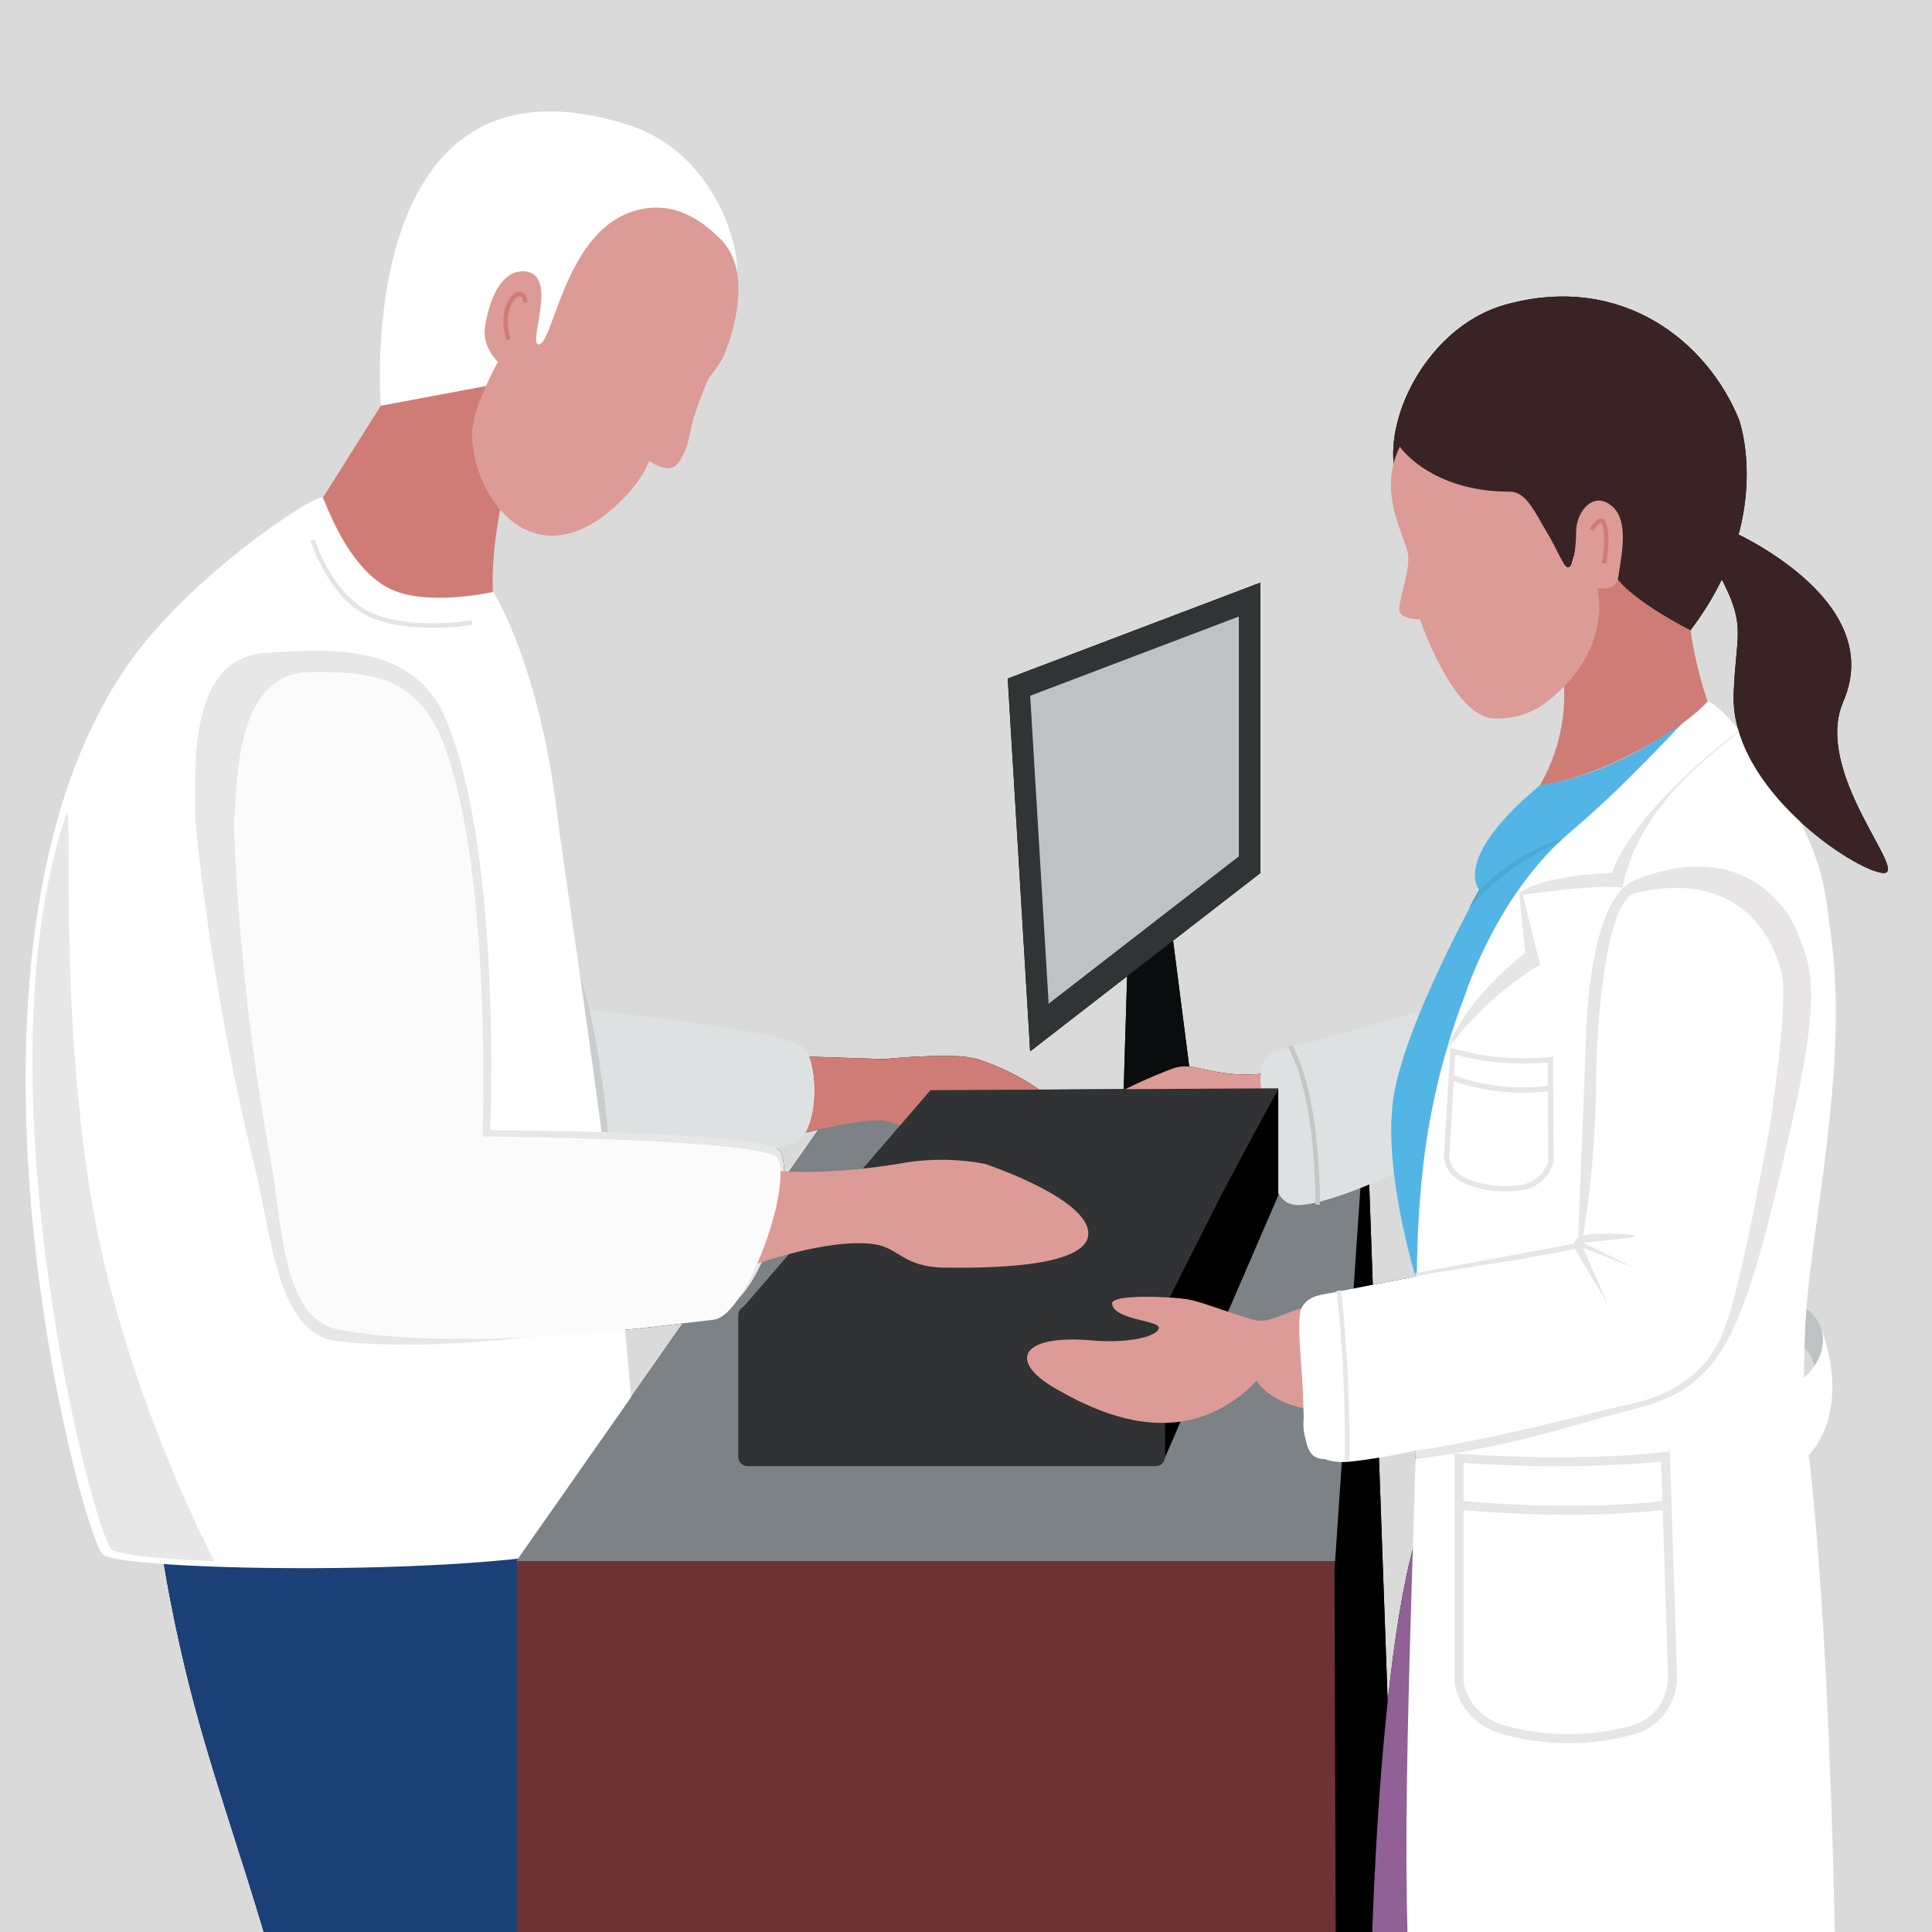 <?xml version="1.0" encoding="UTF-8"?> <!-- Generator: Adobe Illustrator 16.0.0, SVG Export Plug-In . SVG Version: 6.00 Build 0) --> <svg xmlns="http://www.w3.org/2000/svg" xmlns:xlink="http://www.w3.org/1999/xlink" version="1.1" id="Layer_1" x="0px" y="0px" width="430px" height="430px" viewBox="0 0 430 430" xml:space="preserve"> <g> <g id="Layer_2"> <g id="Level_3"> <rect x="-0.564" fill="#DADADA" width="431.129" height="430"></rect> <g> <path d="M97.888,628.023c-54.205,0-98.15-4.135-98.15-14.093c0-9.96,64.597-21.934,98.15-21.934 c44.784,0,98.161,11.983,98.161,21.934C196.048,623.876,152.092,628.023,97.888,628.023z"></path> <path d="M352.852,630.92c-34.506,0-62.488-4.374-62.488-14.87c0-10.495,41.125-23.132,62.488-23.132 c28.509,0,62.485,12.637,62.485,23.132C415.337,626.546,387.357,630.92,352.852,630.92z"></path> <g> <path d="M116.977,67.357c-0.56-4.922-6.317,0.207-3.826,8.189"></path> <path d="M72.534,597.291c-2.069,7.705,3.7,10.684,7.826,11.521c6.122,1.25,16.483-0.869,29.562,3.41 c13.608,4.447,20.247,2.369,27.609-0.144s8.138-6.411,1.81-9.885c-5.987-3.277-14.292-4.137-23.638-9.009 c-9.348-4.869-7.643-3.659-13.753-10.483c-3.176-3.548-23.948-2.161-24.207,0.755C77.31,588.349,74.208,591.211,72.534,597.291 z"></path> <path d="M125.011,610.693c-8.666-0.062-14.167-3.216-22.916-4.271c-6.308-0.764-12.635,0-19.46-1.261 c-4.316-0.858-8.016-3.616-10.072-7.507c-2.14,7.692,3.692,10.65,7.818,11.485c6.131,1.241,16.544-0.878,29.594,3.374 c13.618,4.424,20.278,2.348,27.642-0.156c5.728-1.955,7.485-4.745,5.014-7.519C142.63,604.789,139.911,610.807,125.011,610.693 z"></path> <path d="M72.534,597.291c-2.069,7.705,3.7,10.684,7.826,11.521c6.122,1.25,16.483-0.869,29.562,3.41 c13.608,4.447,20.247,2.369,27.609-0.144s8.138-6.411,1.81-9.885c-5.987-3.277-14.292-4.137-23.638-9.009 c-9.348-4.869-7.643-3.659-13.753-10.483c-3.176-3.548-23.948-2.161-24.207,0.755C77.31,588.349,74.208,591.211,72.534,597.291 z"></path> <g> <g> <path d="M72.108,591.067l39.967-2.005c3.102,1.032,0.815,2.005,0.815,2.005c-12.066,6.433-29.583,7.125-41.03,3.565 L72.108,591.067z"></path> </g> </g> <path d="M125.011,610.693c-8.666-0.062-14.167-3.216-22.916-4.271c-6.308-0.764-12.635,0-19.46-1.261 c-4.316-0.858-8.016-3.616-10.072-7.507c-2.14,7.692,3.692,10.65,7.818,11.485c6.131,1.241,16.544-0.878,29.594,3.374 c13.618,4.424,20.278,2.348,27.642-0.156c5.728-1.955,7.485-4.745,5.014-7.519C142.63,604.789,139.911,610.807,125.011,610.693 z"></path> <path d="M110.72,596.807c-0.807,1.034,0.404,1.759,1.251,1.198c0.434-0.278,1.292-0.868,2.254-1.551 c0.73-0.435,1.407-0.949,2.017-1.541c0.466-0.518,0-1.829-1.333-1.165c-0.331,0.162-1.034,0.73-1.812,1.312 C112.255,595.57,111.46,596.154,110.72,596.807z"></path> <path d="M107.67,594.312c-0.808,1.035,0.393,1.76,1.25,1.201c0.435-0.279,1.292-0.867,2.254-1.553 c0.749-0.428,1.442-0.946,2.068-1.541c0.465-0.526,0-1.828-1.334-1.166c-0.331,0.164-1.034,0.732-1.812,1.312 C109.236,593.073,108.424,593.659,107.67,594.312z"></path> <path d="M33.797,326.592c0,0,1.386,24.92,11.271,59.375c7.786,27.131,20.123,58.742,22.335,84.471 c3.433,40.019,2.348,111.531,5.904,119.979c3.476,8.271,38.962,4.684,40.969-4.292c1.21-5.358,0.579-47.669,2.069-117.674 c1.479-66.994-0.342-129.473-0.342-129.473L33.797,326.592z"></path> <path d="M14.709,181.308C-5.27,240.777,20.583,340.395,24.792,344.79c1.146,1.21,10.247,2.172,22.924,2.678 c0,0-19.388-36.471-26.823-77.396C12.806,225.545,16.363,176.376,14.709,181.308z"></path> <path d="M69.575,120.155c0,0,3.755,12.336,12.604,16.544c8.853,4.21,22.873,1.862,22.873,1.862"></path> <rect x="115.062" y="347.468" width="182.923" height="288.032"></rect> <polygon points="184.964,247.425 114.896,347.468 297.975,347.468 304.084,245.223 "></polygon> <polygon points="297.014,349.484 297.975,635.5 310.073,412.861 304.084,245.223 "></polygon> <polygon points="251.214,205.804 249.334,267.371 266.841,254.197 259.499,196.964 "></polygon> <polygon points="224.29,151.021 229.283,233.992 280.521,194.306 280.521,129.668 "></polygon> <polygon points="229.283,154.857 233.398,223.383 275.723,190.604 275.723,137.216 "></polygon> <path d="M59.027,145.324c-17.816,1.117-15.272,27.433-15.646,35.239c-0.071,1.614,3.248,38.582,13.318,79.156 c3.651,14.684,4.942,37.227,18.199,38.746c31.146,3.671,76.901-6.121,86.478-7.755c7.435-1.272,15.8-27.371,12.347-34.401 c-2.265-4.625-64.628-4.768-64.628-4.768s2.741-62.519-10.102-92.031C91.651,142.676,71.901,144.506,59.027,145.324z"></path> <path d="M212.222,235.036c-5.135-0.073-10.269,0.155-15.376,0.683l-16.762-0.549c1.788,4.428,1.612,12.896-0.787,16.908 c6.483-1.583,15.832-3.547,18.955-2.348c4.829,1.881,14.032,5.449,18.819,5.49c2.979,0,18.612,4.137,21.437-2.596 c1.633-3.949-7.797-12.594-20.836-16.865C215.892,235.292,214.061,235.049,212.222,235.036z"></path> <path d="M290.188,237.281c-18.797,4.943-23.119-1.715-29.181,0.547c-8.952,3.34-26.2,11.375-26.2,18.613 c0,3.103,21.394,2.367,36.584,0c6.267-0.982,10.92-5.656,21.868-5.656C300.787,250.826,293.443,236.423,290.188,237.281z"></path> <g> <g> <path d="M287.117,232.794c6.515,11.923,6.142,36.056,6.142,36.056"></path> </g> </g> <polygon points="258.289,289.697 259.271,324.46 284.502,266.061 284.502,242.225 "></polygon> <polygon points="165.018,291.383 258.289,292.818 271.999,265.624 283.312,244.468 284.502,242.225 207.103,242.639 "></polygon> <path d="M166.382,290.646h90.851c1.145,0,2.069,0.927,2.069,2.068v31.537c0,1.145-0.926,2.068-2.069,2.068h-90.851 c-1.142,0-2.068-0.926-2.068-2.068v-31.486c-0.028-1.141,0.874-2.09,2.017-2.117 C166.348,290.646,166.365,290.646,166.382,290.646z"></path> <path d="M268.104,284.732c7.444-9.306,10.246-22.326,10.246-22.326l1.033,6.33c0,0,1.467,5.572-10.693,24.082L268.104,284.732z "></path> <path d="M242.221,274.537c0-7.889-23.051-15.512-23.051-15.512c-5.622-1.061-11.379-1.184-17.04-0.361 c-18.334,3.227-29.543,1.914-29.543,1.914l-5.833,21.32c0,0,16.824-6.39,27.64-5.004c5.718,0.732,6.525,5.168,15.956,5.242 C217.619,282.2,242.221,282.468,242.221,274.537z"></path> <path d="M69.192,149.574c-17.154,0-16.275,25.147-17.082,32.541c-0.166,1.52,0.839,36.811,8.106,75.949 c2.627,14.156,2.544,35.603,15.17,37.879c29.667,5.334,74.151-1.229,83.426-2.215c7.239-0.764,17.3-28.891,14.404-35.776 c-1.902-4.521-65.816-5.017-65.816-5.017s2.182-57.904-8.406-86.713C92.944,149.77,81.601,149.574,69.192,149.574z"></path> <path d="M350.771,498.034c13.98,50.131,13.805,70.149,13.805,70.149c-5.747,15.438-20.558,31.702-20.558,31.702 s5.171,4.222,10.146,2.823c8.499-2.377,10.93-6.369,18.52-16.863c4.248-5.874,12.077-12.409,12.077-12.409 c-7.682-15.884,12.336-57.709,3.103-85.701C381.443,468.13,345.199,478.017,350.771,498.034z"></path> <path d="M346.263,596.744c-14.331,6.731-12.894,12.822-11.621,14.197c0.578,0.632,24.382,0.89,26.149,0.279 c6.402-2.193,3.673-4.684,9.308-11.882c4.333-5.521,8.064-3.795,8.925-2.067c1.603,3.103,1.521,13.103,1.521,13.103 l2.874-0.136c0,0,0.27-9.308,0.652-11.479c0.59-3.537,1.623-2.066,3.648-8.687c2.656-8.655-2.967-16.627-2.967-16.627 c-9.308,4.9-8.759,10.102-17.58,18.954C361.753,598.001,353.466,599.722,346.263,596.744z"></path> <path d="M343.929,499.938c13.968,50.14,13.793,70.149,13.793,70.149c-5.749,15.438-20.547,31.704-20.547,31.704 s5.171,4.209,10.135,2.821c8.51-2.389,10.93-6.378,18.52-16.874c4.262-5.873,12.078-12.407,12.078-12.407 c-7.685-15.896,12.346-57.722,3.102-85.713C374.585,470.033,338.343,479.931,343.929,499.938z"></path> <path d="M339.408,598.688c-14.332,6.732-12.883,12.822-11.612,14.198c0.569,0.631,24.373,0.892,26.141,0.278 c6.399-2.182,3.672-4.686,9.309-11.87c4.342-5.531,8.063-3.806,8.923-2.068c1.604,3.103,1.52,13.112,1.52,13.112l2.874-0.145 c0,0,0.279-9.309,0.652-11.479c0.602-3.536,1.634-2.067,3.65-8.685c2.657-8.657-2.968-16.618-2.968-16.618 c-9.307,4.892-8.759,10.092-17.579,18.944C354.895,599.95,346.605,601.668,339.408,598.688z"></path> <path d="M322.936,329.383C307.973,333.8,305.1,429.85,305.1,444.357c0,10.517,28.032,8.077,28.032,8.077 S329.938,327.324,322.936,329.383z"></path> <path d="M295.255,292.611c-4.353-4.851-11.168,2.554-16.026,1.188c-6.31-1.776-11.84-4.136-15.108-4.651 c-3.269-0.519-16.886-1.231-16.606,1.033c0.455,3.807,11.375,3.6,10.342,5.646s-7.922,3.104-14.528,2.531 c-16.256-1.467-19.027,4.541-8.531,10.61c8.272,4.788,18.611,9.358,29.636,7.155c5.875-1.299,11.198-4.396,15.232-8.859 c4.509,7.03,17.258,7.051,17.258,7.051S299.609,297.48,295.255,292.611z"></path> <g> <g> <path d="M329.131,198.215l-2.067,3.805c11.787-13.193,24.155-15.914,24.155-15.914S340.763,186.706,329.131,198.215z"></path> </g> </g> <path d="M323.358,233.992c7.065,1.943,14.427,2.568,21.715,1.852l0.135,22.594c-0.762,2.824-2.999,5.013-5.84,5.707 c-4.456,0.897-9.077,0.426-13.257-1.353c-4.221-1.976-4.138-5.42-4.138-5.42L323.358,233.992z"></path> <path d="M323.144,239.721c0,0,8.852,4.139,21.714,2.504"></path> <path d="M324.735,324.523c0,0,24.577,2.067,45.951-0.362l1.583,49.427c0,0,0,9.102-9.244,11.551 c-9.128,2.461-18.742,2.461-27.868,0c-9.523-2.449-10.422-10.671-10.422-10.671V324.523z"></path> <path d="M324.86,335.007c0,0,24.452,2.534,45.837,0"></path> <path d="M338.115,198.752l1.365,13.349c0,0-12.791,9.358-17.495,21.508c-0.353,0.91,6.927-10.559,20.783-18.922l-3.848-15.511"></path> <path d="M338.922,199.146c18.664-2.627,22.232-1.551,22.232-1.551c3.67-20.402,25.272-33.287,25.975-35.023 c0-0.083-23.132,17.092-28.374,31.734c0,0-14.714,0.249-20.679,4.447"></path> <path d="M315.265,287.917v31.353l-0.218,5.471c22.572-2.977,32.758-7.053,48.898-11.199 c19.546-5.034,23.938-15.303,34.682-62.714c7.396-32.624,3.93-36.264,1.469-43.243c-1.469-4.136-11.374-21.643-36.188-11.715 c-11.105,4.446-11.004,37.795-11.004,37.795l-1.705,42.984l-36.194,6.699L315.265,287.917z"></path> <path d="M294.458,288.104c0,0-4.797,0.467-5.169,4.562c-0.52,5.346,0.857,14.372,0.889,22.552c0,9.957,3.104,9.574,5.698,9.503 c23.265-0.559,52.735-8.996,68.11-12.522c16.091-3.69,19.545-15.851,19.545-15.851c3.619-7.684,10.339-45.498,10.339-45.498 s4.386-27.838,2.597-34.621c-1.653-6.275-8.366-23.142-32.5-17.454c-6.813,1.602-8.697,31.125-8.697,40.968 c-0.077,12.7-1.188,25.375-3.315,37.897c-9.214,2.182-32.833,5.664-32.833,5.664L294.458,288.104z"></path> <g> <g> <path d="M350.669,278.248l7.238,12.143l-5.552-12.666l11.61,4.547l-11.676-5.687c0,0,11.615-1.035,11.676-1.446 c0.062-0.416-8.119-0.964-11.448-0.178C349.189,275.747,350.669,278.248,350.669,278.248z"></path> </g> </g> <g> <g> <path d="M297.975,286.348c1.39,12.894,2.002,25.859,1.842,38.826"></path> </g> </g> <path d="M310.178,103.197c0.402,4.259,11.705,10.578,11.705,10.578l12.034,1.189l8.822,9.1l5.362,6.918l4.636-15.512 l4.086,0.465l1.114,12.471c0,0-1.363-4.757,1.747,0c3.476,5.274,16.547,11.872,16.547,11.872 c18.891-24.818,10.804-46.925,10.804-46.925c-6.989-17.176-25.852-32.645-51.701-25.624 C319.287,72.03,308.936,90.302,310.178,103.197z"></path> <path d="M381.349,125.511c7.891,13.98,5.005,14.396,4.511,29.026c-0.728,21.063,27.143,39.365,33.242,39.759 c6.104,0.393-15.719-22.304-8.84-38.177c9.957-22.986-25.459-38.166-25.459-38.166S377.059,117.859,381.349,125.511z"></path> <path d="M354.196,117.953c0,0,2.067-3.517,2.812-1.438c1.117,3.226,0,8.882,0,8.882"></path> </g> </g> <g> <path d="M97.888,628.023c-54.205,0-98.15-4.135-98.15-14.093c0-9.96,64.597-21.934,98.15-21.934 c44.784,0,98.161,11.983,98.161,21.934C196.048,623.876,152.092,628.023,97.888,628.023z"></path> <path d="M352.852,630.92c-34.506,0-62.488-4.374-62.488-14.87c0-10.495,41.125-23.132,62.488-23.132 c28.509,0,62.485,12.637,62.485,23.132C415.337,626.546,387.357,630.92,352.852,630.92z"></path> <g> <path fill="#D07C76" d="M87.33,86.208l-15.512,24.62c1.214,8.413,6.021,15.884,13.175,20.475 c10.64,6.742,24.89,1.809,24.815,1.809c-0.072,0-0.898-8.872,2.068-22.417c3.103-14.27,0.662-40.503,0.662-40.503L87.33,86.208 z"></path> <path fill="#FFFFFF" d="M84.755,90.302l27.32-5.118c0,0-1.552-6.99,0-9.079c0,0-0.187-10.341,4.342-10.278 c6.317,0.145-1.819,11.964,3.919,11.375c6.711-0.662,6.566-27.464,23.276-30.256c15.902-2.658,19.863,14.962,20.112,14.477 c1.664-3.257-3.206-27.133-24.135-33.7C78.303,8.509,84.692,90.137,84.755,90.302z"></path> <path fill="#DC9B96" d="M110.823,80.561c0,0-3.525-3.421-2.915-7.579c1.033-7.062,4.001-13.102,9.068-12.564 c7.238,0.776,0.661,15.728,2.781,16.214c3.288,0.745,5.532-23.897,20.412-29.346c9.844-3.609,16.762,2.648,19.885,5.614 c4.136,3.94,4.913,9.721,3.878,16.318c-0.549,3.684-1.623,7.27-3.185,10.651c-0.879,1.521-1.891,2.965-3.021,4.31 c-1.3,2.97-2.447,6.003-3.434,9.091c-0.672,2.44-1.199,7.858-3.919,10.34c-1.986,1.789-5.926-1.034-5.926-1.034 s-1.22,4.228-6.97,9.626c-18.612,17.485-32.396-1.458-32.396-15.634C105.053,90.747,110.823,80.561,110.823,80.561z"></path> <path fill="none" stroke="#D07C76" stroke-miterlimit="10" d="M116.977,67.357c-0.56-4.922-6.317,0.207-3.826,8.189"></path> <path fill="#DEE1E1" d="M147.779,260.785c0,0-44.629,7.549-60.471,4.58c-17.837-3.352-18.498-25.024-18.023-27.733 c0.259-1.468,3.517-20.256,66.893-12.282c9.575,1.197,40.411,4.342,43.182,8.271c3.009,4.292,2.615,17.765-1.696,20.235 C172.432,256.896,147.779,260.785,147.779,260.785z"></path> <g> <g> <path fill="#CACDCD" d="M126.503,221.6l2.763-3.894c4.763,14.3,6.699,40.896,6.699,40.896h-5.924L126.503,221.6z"></path> </g> </g> <path d="M72.534,597.291c-2.069,7.705,3.7,10.684,7.826,11.521c6.122,1.25,16.483-0.869,29.562,3.41 c13.608,4.447,20.247,2.369,27.609-0.144s8.138-6.411,1.81-9.885c-5.987-3.277-14.292-4.137-23.638-9.009 c-9.348-4.869-7.643-3.659-13.753-10.483c-3.176-3.548-23.948-2.161-24.207,0.755C77.31,588.349,74.208,591.211,72.534,597.291 z"></path> <path d="M125.011,610.693c-8.666-0.062-14.167-3.216-22.916-4.271c-6.308-0.764-12.635,0-19.46-1.261 c-4.316-0.858-8.016-3.616-10.072-7.507c-2.14,7.692,3.692,10.65,7.818,11.485c6.131,1.241,16.544-0.878,29.594,3.374 c13.618,4.424,20.278,2.348,27.642-0.156c5.728-1.955,7.485-4.745,5.014-7.519C142.63,604.789,139.911,610.807,125.011,610.693 z"></path> <path d="M72.534,597.291c-2.069,7.705,3.7,10.684,7.826,11.521c6.122,1.25,16.483-0.869,29.562,3.41 c13.608,4.447,20.247,2.369,27.609-0.144s8.138-6.411,1.81-9.885c-5.987-3.277-14.292-4.137-23.638-9.009 c-9.348-4.869-7.643-3.659-13.753-10.483c-3.176-3.548-23.948-2.161-24.207,0.755C77.31,588.349,74.208,591.211,72.534,597.291 z"></path> <g> <g> <path d="M72.108,591.067l39.967-2.005c3.102,1.032,0.815,2.005,0.815,2.005c-12.066,6.433-29.583,7.125-41.03,3.565 L72.108,591.067z"></path> </g> </g> <path d="M125.011,610.693c-8.666-0.062-14.167-3.216-22.916-4.271c-6.308-0.764-12.635,0-19.46-1.261 c-4.316-0.858-8.016-3.616-10.072-7.507c-2.14,7.692,3.692,10.65,7.818,11.485c6.131,1.241,16.544-0.878,29.594,3.374 c13.618,4.424,20.278,2.348,27.642-0.156c5.728-1.955,7.485-4.745,5.014-7.519C142.63,604.789,139.911,610.807,125.011,610.693 z"></path> <path d="M110.72,596.807c-0.807,1.034,0.404,1.759,1.251,1.198c0.434-0.278,1.292-0.868,2.254-1.551 c0.73-0.435,1.407-0.949,2.017-1.541c0.466-0.518,0-1.829-1.333-1.165c-0.331,0.162-1.034,0.73-1.812,1.312 C112.255,595.57,111.46,596.154,110.72,596.807z"></path> <path d="M107.67,594.312c-0.808,1.035,0.393,1.76,1.25,1.201c0.435-0.279,1.292-0.867,2.254-1.553 c0.749-0.428,1.442-0.946,2.068-1.541c0.465-0.526,0-1.828-1.334-1.166c-0.331,0.164-1.034,0.732-1.812,1.312 C109.236,593.073,108.424,593.659,107.67,594.312z"></path> <path fill="#1A4077" d="M33.797,326.592c0,0,1.386,24.92,11.271,59.375c7.786,27.131,20.123,58.742,22.335,84.471 c3.433,40.019,2.348,111.531,5.904,119.979c3.476,8.271,38.962,4.684,40.969-4.292c1.21-5.358,0.579-47.669,2.069-117.674 c1.479-66.994-0.342-129.473-0.342-129.473L33.797,326.592z"></path> <path fill="#FFFFFF" d="M71.818,110.755c-1.809-0.888-29.986,17.704-43.543,37.464 c-44.463,64.669-10.413,192.508-5.428,197.719c4.053,4.24,106.629,5.449,116.743-5.17 c7.828-8.272-13.825-144.269-15.438-158.415c-3.888-33.938-14.177-50.441-14.394-50.607c0,0-14.828,3.372-23.09-0.754 C76.866,126.028,72.284,110.962,71.818,110.755z"></path> <path fill="#E7E7E8" d="M14.709,181.308C-5.27,240.777,20.583,340.395,24.792,344.79c1.146,1.21,10.247,2.172,22.924,2.678 c0,0-19.388-36.471-26.823-77.396C12.806,225.545,16.363,176.376,14.709,181.308z"></path> <path fill="none" stroke="#E4E4E5" stroke-miterlimit="10" d="M69.575,120.155c0,0,3.755,12.336,12.604,16.544 c8.853,4.21,22.873,1.862,22.873,1.862"></path> <rect x="115.062" y="347.468" fill="#6D3234" width="182.923" height="288.032"></rect> <polygon fill="#7C8285" points="184.964,247.425 114.896,347.468 297.975,347.468 304.084,245.223 "></polygon> <polygon points="297.014,349.484 297.975,635.5 310.073,412.861 304.084,245.223 "></polygon> <polygon fill="#090D0D" points="251.214,205.804 249.334,267.371 266.841,254.197 259.499,196.964 "></polygon> <polygon fill="#313434" points="224.29,151.021 229.283,233.992 280.521,194.306 280.521,129.668 "></polygon> <polygon fill="#BEC2C3" points="229.283,154.857 233.398,223.383 275.723,190.604 275.723,137.216 "></polygon> <path fill="#E7E7E8" d="M59.027,145.324c-17.816,1.117-15.272,27.433-15.646,35.239c-0.071,1.614,3.248,38.582,13.318,79.156 c3.651,14.684,4.942,37.227,18.199,38.746c31.146,3.671,76.901-6.121,86.478-7.755c7.435-1.272,15.8-27.371,12.347-34.401 c-2.265-4.625-64.628-4.768-64.628-4.768s2.741-62.519-10.102-92.031C91.651,142.676,71.901,144.506,59.027,145.324z"></path> <path fill="#D07C76" d="M212.222,235.036c-5.135-0.073-10.269,0.155-15.376,0.683l-16.762-0.549 c1.788,4.428,1.612,12.896-0.787,16.908c6.483-1.583,15.832-3.547,18.955-2.348c4.829,1.881,14.032,5.449,18.819,5.49 c2.979,0,18.612,4.137,21.437-2.596c1.633-3.949-7.797-12.594-20.836-16.865C215.892,235.292,214.061,235.049,212.222,235.036z "></path> <path fill="#DC9B96" d="M290.188,237.281c-18.797,4.943-23.119-1.715-29.181,0.547c-8.952,3.34-26.2,11.375-26.2,18.613 c0,3.103,21.394,2.367,36.584,0c6.267-0.982,10.92-5.656,21.868-5.656C300.787,250.826,293.443,236.423,290.188,237.281z"></path> <path fill="#DEE1E1" d="M319.12,224.098c0,0-24.815,7.383-35.001,9.75c-3.898,0.9-3.59,6.918-3.59,6.918l2.308,19.356 c1.084,4.137,1.654,8.388,6.659,8.075c7.591-0.477,23.783-8.344,23.783-8.344L319.12,224.098z"></path> <g> <g> <path fill="none" stroke="#C6C6C6" stroke-miterlimit="10" d="M287.117,232.794c6.515,11.692,6.142,35.356,6.142,35.356"></path> </g> </g> <polygon points="258.289,289.697 259.271,324.46 284.502,266.061 284.502,242.225 "></polygon> <polygon fill="#303233" points="165.018,291.383 258.289,292.818 271.999,265.624 283.312,244.468 284.502,242.225 207.103,242.639 "></polygon> <path fill="#303233" d="M166.382,290.646h90.851c1.145,0,2.069,0.927,2.069,2.068v31.537c0,1.145-0.926,2.068-2.069,2.068 h-90.851c-1.142,0-2.068-0.926-2.068-2.068v-31.486c-0.028-1.141,0.874-2.09,2.017-2.117 C166.348,290.646,166.365,290.646,166.382,290.646z"></path> <path d="M268.104,284.732c7.444-9.306,10.246-22.326,10.246-22.326l1.033,6.33c0,0,1.467,5.572-10.693,24.082L268.104,284.732z "></path> <path fill="#DC9B96" d="M242.221,274.537c0-7.889-23.051-15.512-23.051-15.512c-5.622-1.061-11.379-1.184-17.04-0.361 c-18.334,3.227-29.543,1.914-29.543,1.914l-5.833,21.32c0,0,16.824-6.39,27.64-5.004c5.718,0.732,6.525,5.168,15.956,5.242 C217.619,282.2,242.221,282.468,242.221,274.537z"></path> <path fill="#FBFBFC" d="M69.192,149.574c-17.154,0-16.275,25.147-17.082,32.541c-0.166,1.52,0.839,36.811,8.106,75.949 c2.627,14.156,2.544,35.603,15.17,37.879c29.667,5.334,74.151-1.229,83.426-2.215c7.239-0.764,17.3-28.891,14.404-35.776 c-1.902-4.521-65.816-5.017-65.816-5.017s2.182-57.904-8.406-86.713C92.944,149.77,81.601,149.574,69.192,149.574z"></path> <path d="M350.771,498.034c13.98,50.131,13.805,70.149,13.805,70.149c-5.747,15.438-20.558,31.702-20.558,31.702 s5.171,4.222,10.146,2.823c8.499-2.377,10.93-6.369,18.52-16.863c4.248-5.874,12.077-12.409,12.077-12.409 c-7.682-15.884,12.336-57.709,3.103-85.701C381.443,468.13,345.199,478.017,350.771,498.034z"></path> <path d="M346.263,596.744c-14.331,6.731-12.894,12.822-11.621,14.197c0.578,0.632,24.382,0.89,26.149,0.279 c6.402-2.193,3.673-4.684,9.308-11.882c4.333-5.521,8.064-3.795,8.925-2.067c1.603,3.103,1.521,13.103,1.521,13.103 l2.874-0.136c0,0,0.27-9.308,0.652-11.479c0.59-3.537,1.623-2.066,3.648-8.687c2.656-8.655-2.967-16.627-2.967-16.627 c-9.308,4.9-8.759,10.102-17.58,18.954C361.753,598.001,353.466,599.722,346.263,596.744z"></path> <path d="M343.929,499.938c13.968,50.14,13.793,70.149,13.793,70.149c-5.749,15.438-20.547,31.704-20.547,31.704 s5.171,4.209,10.135,2.821c8.51-2.389,10.93-6.378,18.52-16.874c4.262-5.873,12.078-12.407,12.078-12.407 c-7.685-15.896,12.346-57.722,3.102-85.713C374.585,470.033,338.343,479.931,343.929,499.938z"></path> <path d="M339.408,598.688c-14.332,6.732-12.883,12.822-11.612,14.198c0.569,0.631,24.373,0.892,26.141,0.278 c6.399-2.182,3.672-4.686,9.309-11.87c4.342-5.531,8.063-3.806,8.923-2.068c1.604,3.103,1.52,13.112,1.52,13.112l2.874-0.145 c0,0,0.279-9.309,0.652-11.479c0.602-3.536,1.634-2.067,3.65-8.685c2.657-8.657-2.968-16.618-2.968-16.618 c-9.307,4.892-8.759,10.092-17.579,18.944C354.895,599.95,346.605,601.668,339.408,598.688z"></path> <path fill="#906096" d="M322.936,329.383C307.973,333.8,305.1,429.85,305.1,444.357c0,10.517,28.032,8.077,28.032,8.077 S329.938,327.324,322.936,329.383z"></path> <path fill="#DC9B96" d="M295.255,292.611c-4.353-4.851-11.168,2.554-16.026,1.188c-6.31-1.776-11.84-4.136-15.108-4.651 c-3.269-0.519-16.886-1.231-16.606,1.033c0.455,3.807,11.375,3.6,10.342,5.646s-7.922,3.104-14.528,2.531 c-16.256-1.467-19.027,4.541-8.531,10.61c8.272,4.788,18.611,9.358,29.636,7.155c5.875-1.299,11.198-4.396,15.232-8.859 c4.509,7.03,17.258,7.051,17.258,7.051S299.609,297.48,295.255,292.611z"></path> <path fill="#52B5E5" d="M342.915,174.638c-15.512,12.854-15.884,20.432-13.661,23.442c0,0-16.875,30.061-19.181,46.637 c-2.419,17.391,6.09,43.2,6.09,43.2s3.102-28.104,10.868-53.233c7.767-25.125,22.282-45.01,22.282-45.01l23.576-22.676 l7.168-10.879C360.844,173.263,342.915,174.638,342.915,174.638z"></path> <g> <g> <path fill="#4BA8D4" d="M329.131,198.215l-2.067,3.805c11.787-13.193,24.155-15.914,24.155-15.914 S340.763,186.706,329.131,198.215z"></path> </g> </g> <path fill="#BEC2C3" d="M401.107,290.782c-2.242-1.22-3.349,6.514-0.328,8.501c3.433,2.254,3.391,7.236,3.391,7.236 s2.357-4.291,1.789-8.16C405.329,294.027,403.456,292.055,401.107,290.782z"></path> <path fill="#FFFFFF" d="M316.577,481.841c0.59,6.31-0.125,10.992,8.811,12.522c20.681,3.546,48.88,2.336,74.255,0 c9.307-0.857,9.397-5.822,9.307-12.308c0,0,0.268-98.749-6.204-156.819c0,0-1.894-7.178-0.973-29.553 c0.879-21.322,9.905-57.804,5.729-87.542c-1.25-8.883-1.107-16.876-11.055-32.47c-6.109-9.595-12.872-18.344-16.378-19.564 c-1.646-0.579-13.08,14.239-30.773,29.263c-16.152,13.733-23.152,35.882-23.152,35.882c-3.229,8.346-5.721,16.958-7.444,25.738 c-3.537,17.205-3.34,37.162-3.34,37.162s-17.167,3.328-20.95,4.136c-5.098,1.035-4.838,3.165-4.643,7.146 c0,0.642,0.394,20.412,0.394,20.412s-1.54,10.768,10.608,9.44c6.442-0.692,14.362-2.431,14.362-2.431 C312.46,407.236,311.717,430.501,316.577,481.841z"></path> <path fill="none" stroke="#E8E5E6" stroke-width="1.2" stroke-miterlimit="10" d="M323.358,233.992 c7.065,1.943,14.427,2.568,21.715,1.852l0.135,22.594c-0.762,2.824-2.999,5.013-5.84,5.707 c-4.456,0.897-9.077,0.426-13.257-1.353c-4.221-1.976-4.138-5.42-4.138-5.42L323.358,233.992z"></path> <path fill="none" stroke="#E8E5E6" stroke-width="1.2" stroke-miterlimit="10" d="M323.144,239.721 c0,0,8.852,4.139,21.714,2.504"></path> <path fill="none" stroke="#E8E5E6" stroke-width="2" stroke-miterlimit="10" d="M324.735,324.523 c0,0,24.577,2.067,45.951-0.362l1.583,49.427c0,0,0,9.102-9.244,11.551c-9.128,2.461-18.742,2.461-27.868,0 c-9.523-2.449-10.422-10.671-10.422-10.671V324.523z"></path> <path fill="none" stroke="#E8E5E6" stroke-width="2" stroke-miterlimit="10" d="M324.86,335.007c0,0,24.452,2.534,45.837,0"></path> <path fill="#E8E5E6" d="M338.115,198.752l1.365,13.349c0,0-12.791,9.358-17.495,21.508c-0.353,0.91,6.927-10.559,20.783-18.922 l-3.848-15.511"></path> <path fill="#E8E5E6" d="M338.922,199.146c18.664-2.627,22.232-1.551,22.232-1.551c3.67-20.402,25.272-33.287,25.975-35.023 c0-0.083-23.132,17.092-28.374,31.734c0,0-14.714,0.249-20.679,4.447"></path> <path fill="#E8E5E6" d="M315.265,287.917v31.353l-0.218,5.471c22.572-2.977,32.758-7.053,48.898-11.199 c19.546-5.034,23.938-15.303,34.682-62.714c7.396-32.624,3.93-36.264,1.469-43.243c-1.469-4.136-11.374-21.643-36.188-11.715 c-11.105,4.446-11.004,37.795-11.004,37.795l-1.705,42.984l-36.194,6.699L315.265,287.917z"></path> <path fill="#FFFFFF" d="M294.458,288.104c0,0-4.797,0.467-5.169,4.562c-0.52,5.346,0.857,14.372,0.889,22.552 c0,9.957,3.104,9.574,5.698,9.503c23.265-0.559,52.735-8.996,68.11-12.522c16.091-3.69,19.545-15.851,19.545-15.851 c3.619-7.684,10.339-45.498,10.339-45.498s4.386-27.838,2.597-34.621c-1.653-6.275-8.366-23.142-32.5-17.454 c-6.813,1.602-8.697,31.125-8.697,40.968c-0.077,12.7-1.188,25.375-3.315,37.897c-9.214,2.182-32.833,5.664-32.833,5.664 L294.458,288.104z"></path> <g> <g> <path fill="#E8E5E6" d="M350.669,278.248l7.238,12.143l-5.552-12.666l11.61,4.547l-11.676-5.687 c0,0,11.615-1.035,11.676-1.446c0.062-0.416-8.119-0.964-11.448-0.178C349.189,275.747,350.669,278.248,350.669,278.248z"></path> </g> </g> <g> <g> <path fill="none" stroke="#E7E7E8" stroke-miterlimit="10" d="M297.975,287.236c1.39,12.599,2.002,25.269,1.842,37.938"></path> </g> </g> <path fill="#FFFFFF" d="M389.527,312.518l1.81,18.354c24.932-8.168,14.168-34.733,14.168-34.733 S408.916,307.202,389.527,312.518z"></path> <path fill="#D07C76" d="M342.739,174.731c0,0,9.307-0.796,22.54-8.055c11.074-6.008,14.778-10.558,14.778-10.558 s-6.052-16.948-3.962-29.325c1.562-9.307-14.271-10.817-23.928,3.433c-5.264,7.756-5.222,10.341-4.137,21.477 C348.646,159.739,346.801,167.771,342.739,174.731z"></path> <path fill="#3A2325" d="M310.178,103.197c0.402,4.259,11.705,10.578,11.705,10.578l12.034,1.189l8.822,9.1l5.362,6.918 l4.636-15.512l4.086,0.465l1.114,12.471c0,0-1.363-4.757,1.747,0c3.476,5.274,16.547,11.872,16.547,11.872 c18.891-24.818,10.804-46.925,10.804-46.925c-6.989-17.176-25.852-32.645-51.701-25.624 C319.287,72.03,308.936,90.302,310.178,103.197z"></path> <path fill="#3A2325" d="M381.349,125.511c7.891,13.98,5.005,14.396,4.511,29.026c-0.728,21.063,27.143,39.365,33.242,39.759 c6.104,0.393-15.719-22.304-8.84-38.177c9.957-22.986-25.459-38.166-25.459-38.166S377.059,117.859,381.349,125.511z"></path> <path fill="#DC9B96" d="M311.562,99.433c-5.017,9.999,0.939,19.429,1.755,23.597c0.651,3.288-1.29,8.003-1.9,12.202 c-0.382,2.688,4.643,2.657,4.643,2.657s7.364,21.87,16.547,22.014c4.561,0.217,9.029-1.339,12.468-4.343 c14.179-11.623,10.413-24.672,10.413-24.672s4.139,0.962,4.688-2.513c0.887-5.77,2.707-14.063-2.764-16.606 c-3.424-1.583-6.617,2.42-6.617,6.628c0,2.378-0.414,8.056-1.87,7.88c-0.962-0.113-2.234-3.847-4.685-7.88 c-2.605-4.322-4.512-8.965-8.2-8.965C318.334,109.432,311.562,99.433,311.562,99.433z"></path> <path fill="none" stroke="#D07C76" stroke-miterlimit="10" d="M354.196,117.953c0,0,2.067-3.517,2.812-1.438 c1.117,3.226,0,8.882,0,8.882"></path> </g> </g> </g> </g> </g> </svg> 